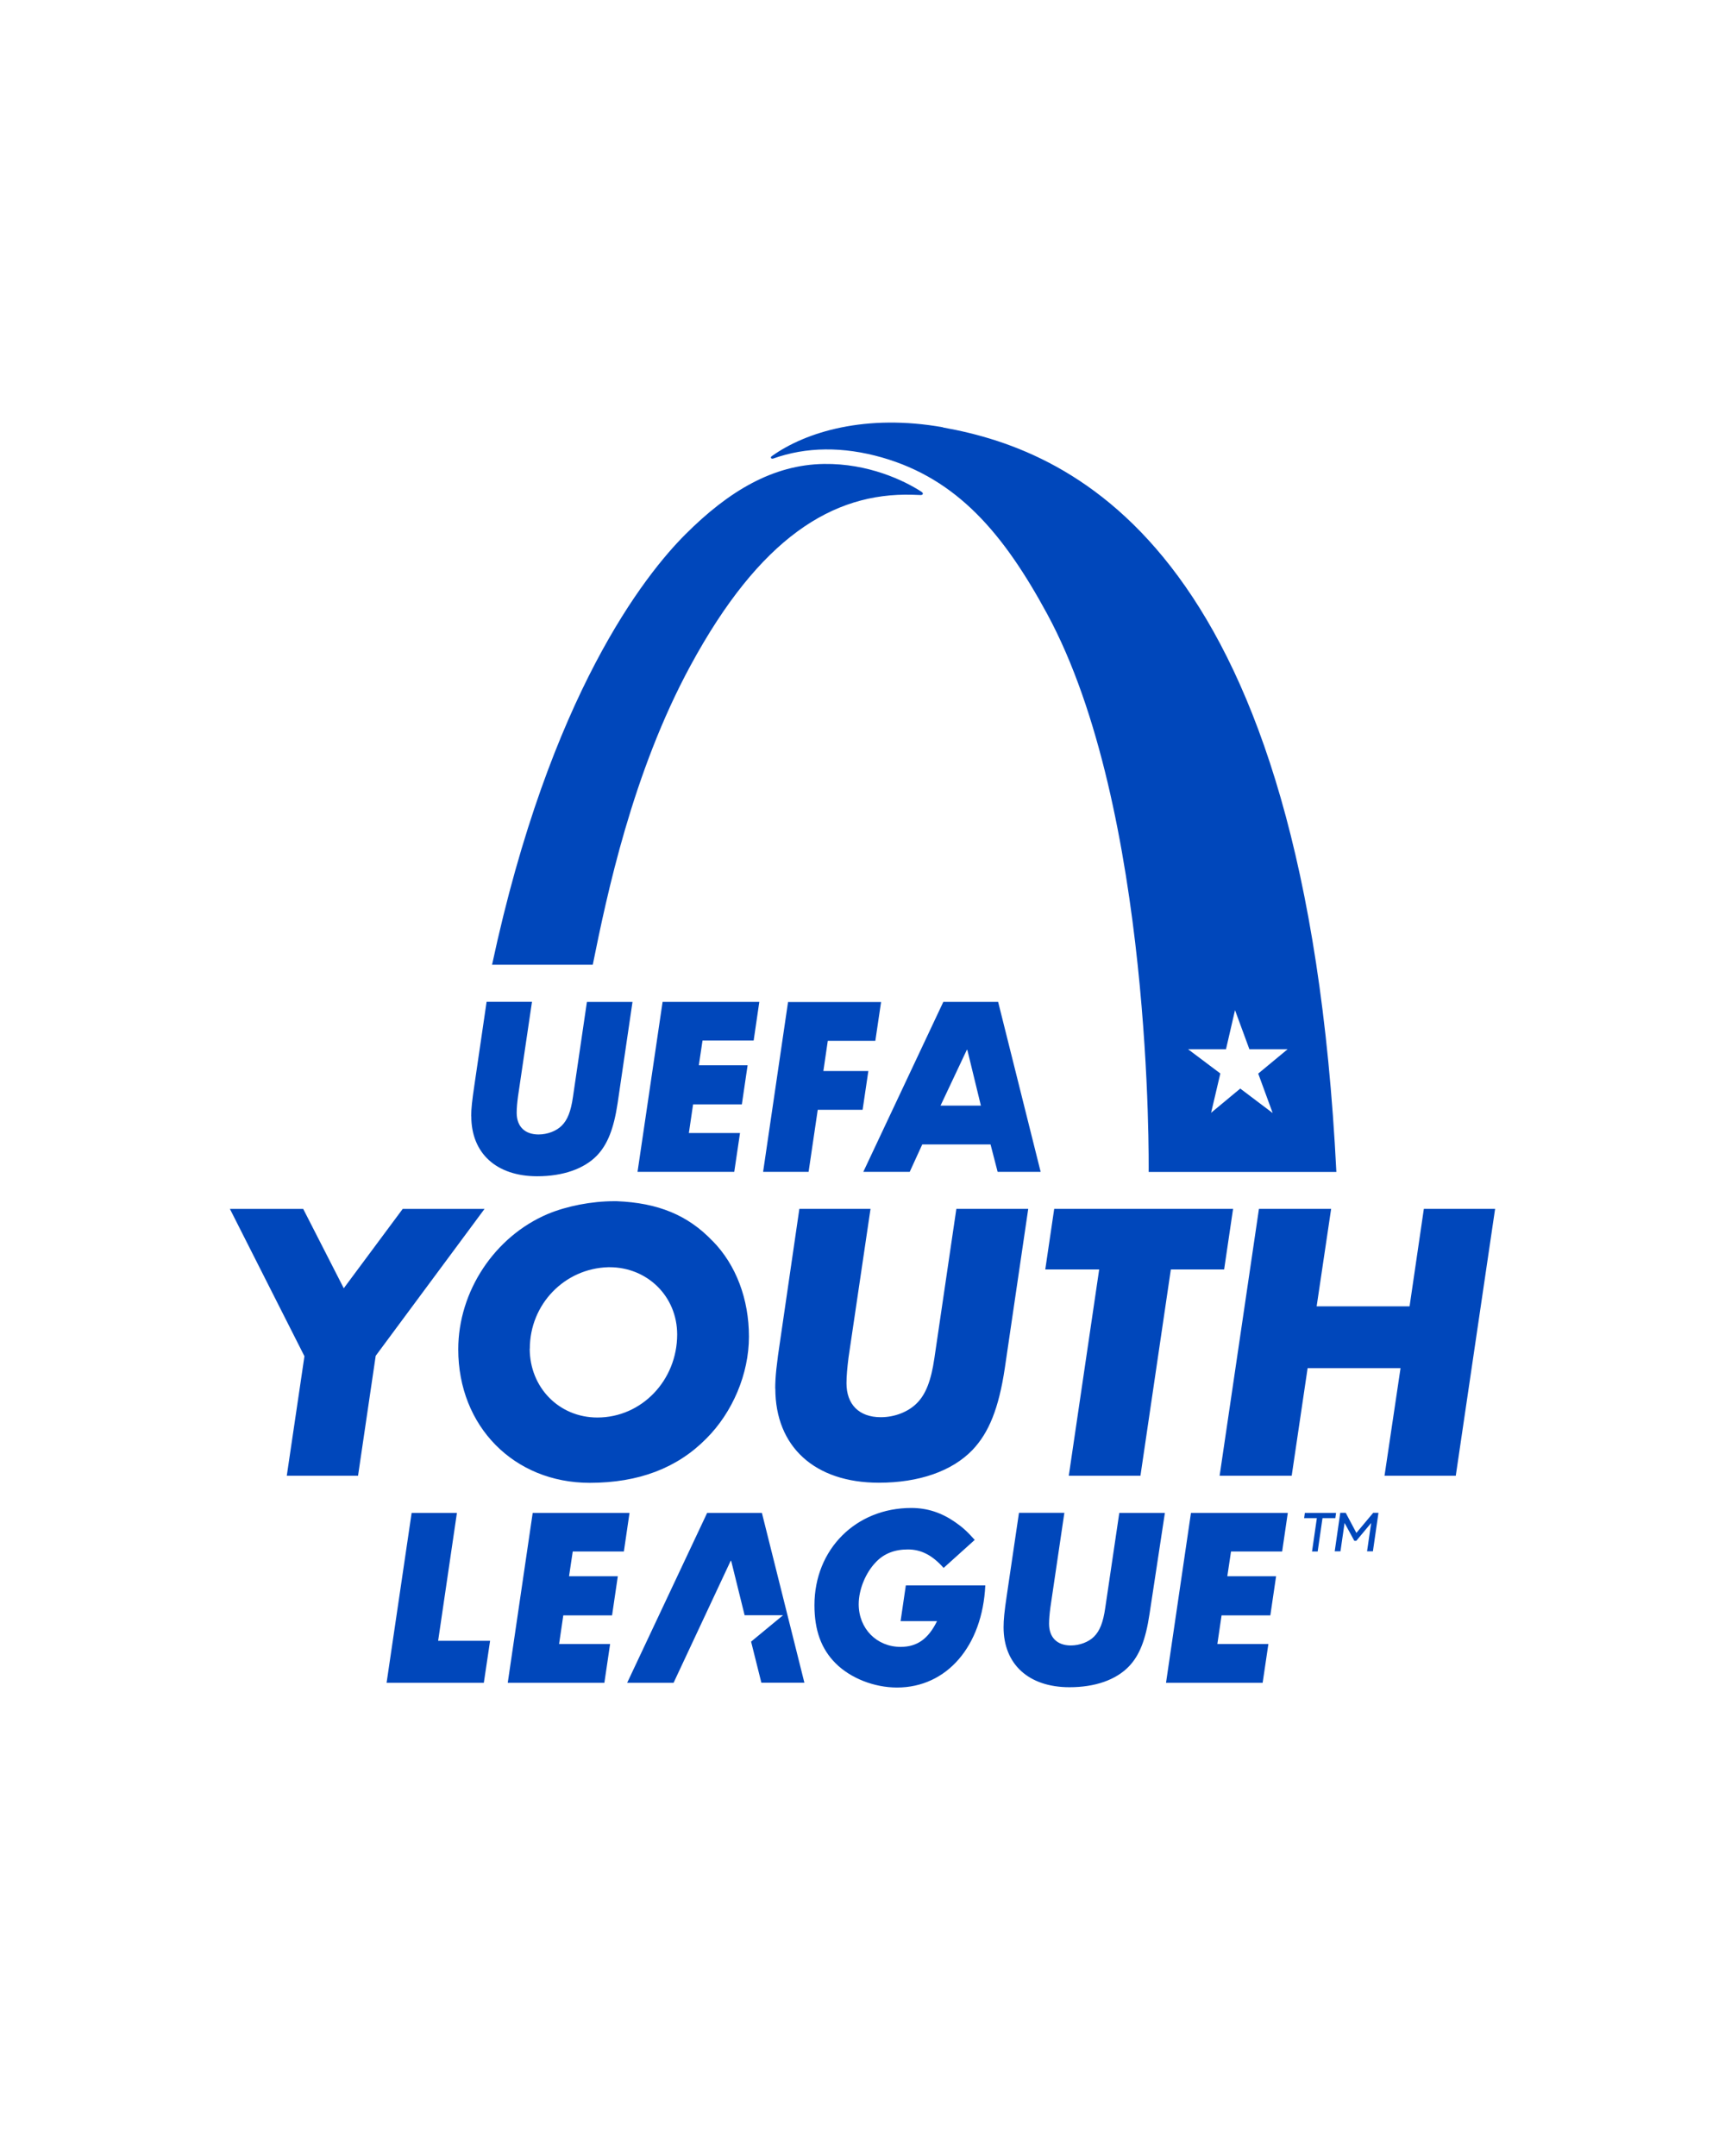 <?xml version="1.0" encoding="UTF-8"?>
<svg xmlns="http://www.w3.org/2000/svg" version="1.1" viewBox="0 0 168 210">
  <defs>
    <style>
      .cls-1 {
        fill: #0047bb;
      }
    </style>
  </defs>
  <g>
    <g id="Layer_1">
      <path class="cls-1" d="M123.93,108.4l-3.14-2.37-2.84,2.36.9-3.83-3.14-2.36h3.69l.88-3.81,1.4,3.81h3.72l-2.86,2.37,1.4,3.82ZM91.84,41.62c-7.48-1.33-13.34.42-16.69,2.82-.14.1-.05.28.11.23,0,0,.02,0,.03,0,3.23-1.16,6.83-1.19,10.61-.11,7.32,2.1,11.83,7.39,16.08,15.23,10.32,19.03,9.89,53.91,9.89,54.36h18.28c-3.01-60.31-25.3-70.2-38.3-72.51ZM47.92,93.97h9.81c1.36-6.72,3.84-18.68,9.53-29.16,6.71-12.37,13.79-16.85,21.61-16.62l.79.03c.23,0,.32-.17.07-.33-1.7-1.1-5.17-2.76-9.48-2.7-4.96.07-9.28,2.64-13.48,6.84-3.96,3.95-13.21,15.61-18.85,41.95ZM128.8,147.87l-.47,3.25h-.55l.47-3.25h-1.24l.07-.51h3.04l-.07.51h-1.25ZM131.9,150.08l-.95-1.74-.4,2.76h-.56l.54-3.75h.53l1.04,1.96,1.64-1.96h.51l-.54,3.75h-.57l.4-2.76-1.45,1.74h-.2ZM45.9,108.73c0,3.6,2.44,5.84,6.42,5.84,2.49,0,4.56-.71,5.83-2.03,1.01-1.07,1.62-2.56,2-5.08l1.45-9.87h-4.44l-1.36,9.26c-.2,1.4-.53,2.23-1.09,2.79-.53.53-1.4.86-2.26.86-1.35,0-2.13-.79-2.13-2.11,0-.46.05-.99.13-1.6l1.36-9.21h-4.42l-1.17,7.99c-.25,1.67-.33,2.44-.33,3.15ZM64.53,97.59l-2.44,16.55h9.42l.56-3.78h-4.98l.41-2.79h4.75l.56-3.81h-4.75l.36-2.41h4.98l.55-3.76h-9.41ZM76.75,97.59l-2.43,16.55h4.43l.89-6.04h4.37l.56-3.78h-4.38l.43-2.94h4.63l.56-3.78h-9.07ZM97.21,97.59l4.14,16.55h-4.19l-.69-2.67h-6.65l-1.22,2.67h-4.52l7.79-16.55h5.33ZM91.6,107.69h3.93l-1.32-5.43h-.05l-2.56,5.43ZM40.09,147.36l-2.44,16.55h9.47l.61-4.09h-5.06l1.83-12.46h-4.42ZM51.88,147.36l-2.43,16.55h9.41l.56-3.78h-4.97l.41-2.79h4.75l.56-3.81h-4.75l.36-2.41h4.98l.55-3.76h-9.41ZM115.99,147.36l-2.43,16.55h9.41l.56-3.78h-4.97l.41-2.79h4.75l.56-3.81h-4.75l.36-2.41h4.98l.55-3.76h-9.41ZM97.74,158.5c0,3.6,2.44,5.84,6.42,5.84,2.49,0,4.52-.71,5.79-2.03,1.02-1.07,1.62-2.56,2-5.08l1.5-9.87h-4.44l-1.37,9.26c-.2,1.4-.53,2.23-1.09,2.79-.53.53-1.4.86-2.26.86-1.35,0-2.12-.79-2.12-2.11,0-.46.05-.99.13-1.6l1.36-9.21h-4.42l-1.18,7.99c-.25,1.67-.32,2.44-.32,3.15ZM87.7,157.9h3.56c-.86,1.75-1.95,2.51-3.55,2.51-2.33,0-4.08-1.78-4.08-4.16,0-1.4.66-3.05,1.67-4.09.79-.84,1.83-1.24,3.12-1.24s2.38.56,3.48,1.8l3.03-2.73c-.77-.86-1.2-1.24-1.92-1.74-1.32-.91-2.69-1.37-4.26-1.37-5.4,0-9.43,4.03-9.43,9.47,0,2.44.66,4.26,2.06,5.66,1.45,1.45,3.75,2.36,5.98,2.36,4.85,0,8.32-4.03,8.6-9.95h-7.74l-.51,3.48ZM74.2,147.36h-5.33l-7.79,16.55h4.52l5.56-11.88h.05l1.31,5.3h3.74l-3.11,2.57,1,4h4.19l-4.14-16.55ZM102.67,117.75l-.87,5.9h5.25l-2.96,20.09h6.98l2.96-20.09h5.19l.87-5.9h-17.42ZM122.61,117.75l-3.83,25.99h7.02l1.55-10.48h9.05l-1.56,10.48h6.94l3.83-25.99h-6.94l-1.39,9.49h-9.05l1.41-9.49h-7.03ZM22.39,117.75l7.26,14.35-1.72,11.64h6.94l1.72-11.68,10.6-14.31h-7.97l-5.74,7.73-3.95-7.73h-7.14ZM69.39,120.86c2.31,2.35,3.55,5.7,3.55,9.33s-1.59,7.37-4.15,9.93c-2.83,2.87-6.58,4.31-11.36,4.31-7.37,0-12.8-5.5-12.8-13,0-5.66,3.55-11,8.73-13.19,1.83-.76,4.23-1.24,6.46-1.24h.24c4.03.16,6.94,1.36,9.33,3.87M51.59,131.36c0,3.78,2.85,6.71,6.59,6.71,4.31,0,7.77-3.62,7.77-8.09,0-3.7-2.89-6.55-6.59-6.55h-.12c-4.27.12-7.64,3.62-7.64,7.93M75.51,135.25c0,5.66,3.83,9.17,10.08,9.17,3.91,0,7.13-1.12,9.12-3.19,1.59-1.67,2.56-4.03,3.15-7.97l2.28-15.51h-7l-2.14,14.55c-.32,2.19-.84,3.51-1.71,4.38-.84.84-2.15,1.36-3.51,1.36-2.11,0-3.34-1.24-3.34-3.31,0-.72.08-1.55.2-2.51l2.14-14.47h-6.93l-1.83,12.56c-.4,2.63-.52,3.83-.52,4.94Z"></path>
    </g>
  </g>
</svg>
